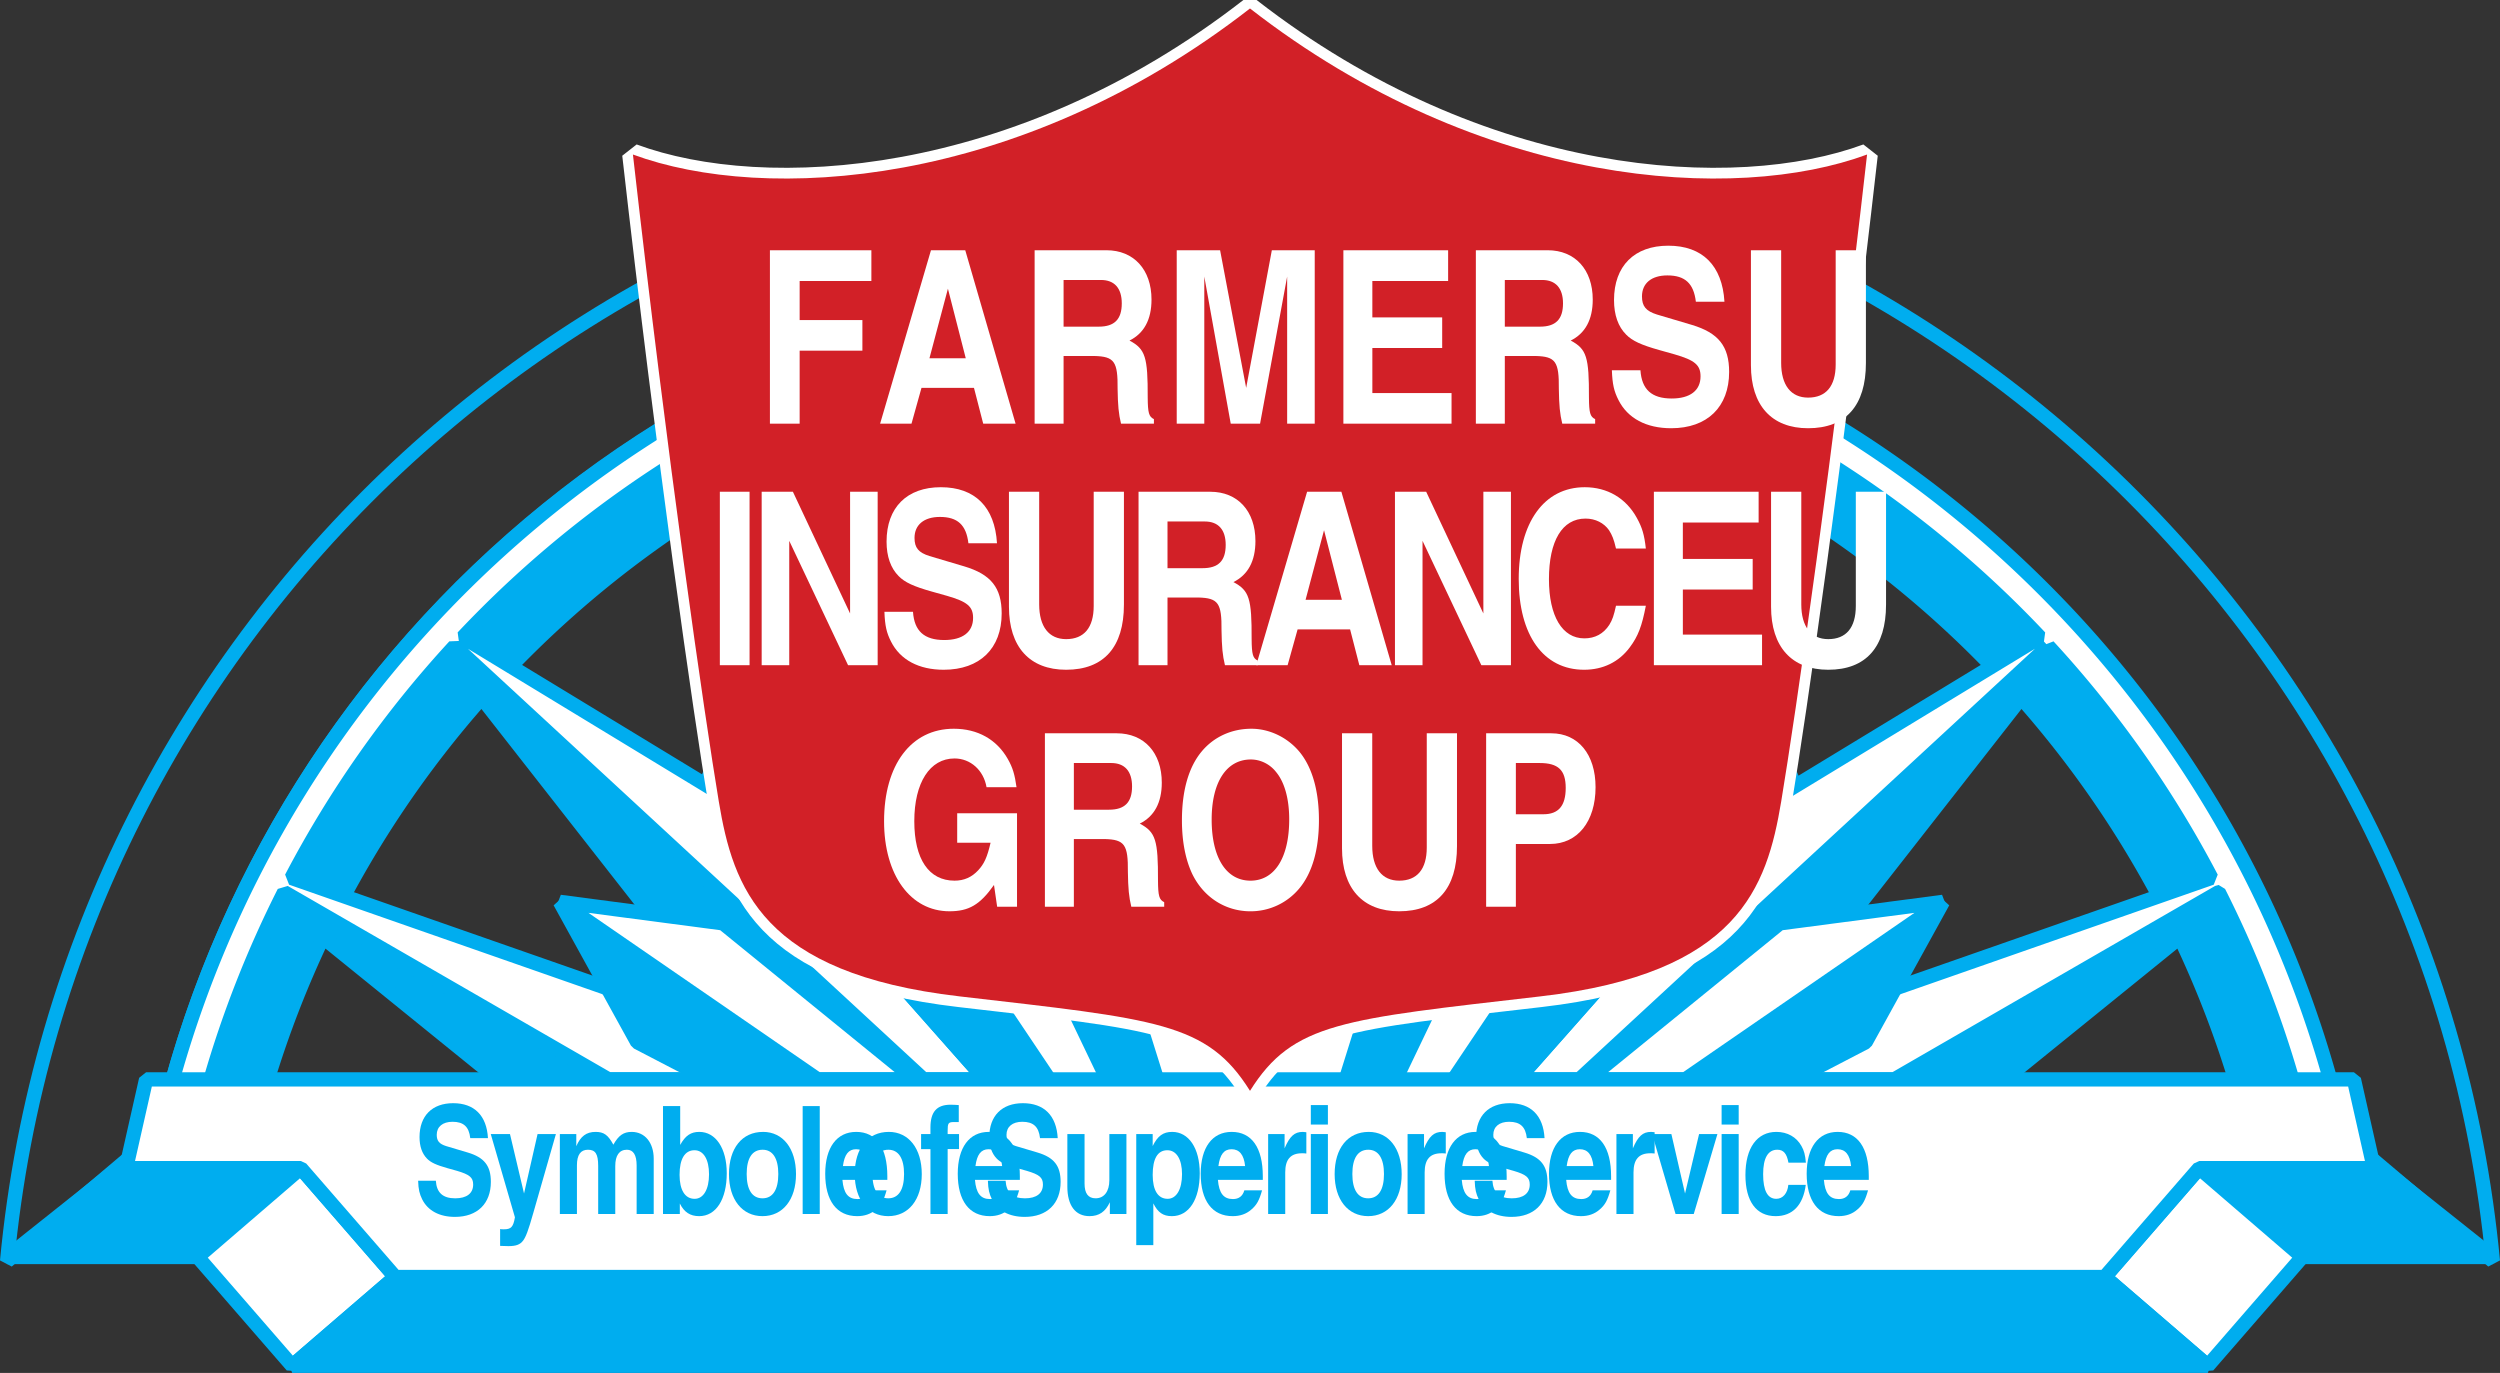 <svg xmlns="http://www.w3.org/2000/svg" xmlns:xlink="http://www.w3.org/1999/xlink" width="308.792" height="169.579"><rect width="100%" height="100%" fill="#333333" stroke="none"/><defs><path id="a" d="M2.64-4.297h3.704v-1.812H2.64v-2.297h4.234v-1.813H.891V0h1.75zm0 0"/><path id="b" d="M2.672-2.11h3.094L6.312 0H8.22L5.25-10.219H3.234L.234 0h1.844zm1.562-5.843L5.281-3.86h-2.14Zm0 0"/><path id="c" d="M.89 0h1.704v-3.984h1.812c1.188.03 1.39.328 1.375 1.937.016.969.063 1.469.203 2.047h1.938v-.266c-.297-.14-.36-.375-.36-1.265 0-2.39-.14-2.86-1.078-3.36.86-.437 1.297-1.25 1.297-2.421 0-1.766-1.047-2.907-2.656-2.907H.891Zm1.704-5.719v-2.75h2.203c.797 0 1.234.485 1.234 1.375 0 .938-.437 1.375-1.36 1.375zm0 0"/><path id="d" d="M8.953-10.219H6.422l-1.516 8.11-1.531-8.11H.812V0h1.625v-8.672L4 0h1.734l1.594-8.672V0h1.625zm0 0"/><path id="e" d="M7.063-10.219H.89V0h6.375v-1.813H2.594v-2.64h4.125v-1.813H2.594v-2.14h4.469Zm0 0"/><path id="f" d="M.453-3.14c.031.828.125 1.234.39 1.75C1.392-.314 2.485.265 3.954.265c2.125 0 3.422-1.25 3.422-3.313 0-1.515-.64-2.312-2.203-2.781l-2.063-.61c-.64-.203-.875-.484-.875-1.062 0-.766.547-1.234 1.5-1.234 1.032 0 1.547.468 1.672 1.546h1.688c-.125-2.14-1.297-3.296-3.313-3.296-2 0-3.203 1.187-3.203 3.203 0 .875.25 1.562.719 2.031.36.375.89.61 1.953.906l.906.266c1.188.328 1.532.625 1.532 1.281 0 .844-.625 1.313-1.704 1.313-1.187 0-1.765-.532-1.843-1.657zm0 0"/><path id="g" d="M2.5-10.219H.75V0H2.5Zm0 0"/><path id="h" d="m6.031-3.047-3.375-7.172H.812V0h1.625v-7.328L5.908 0h1.75v-10.219H6.03zm0 0"/><path id="i" d="M7.625-10.219H5.844v6.735c0 1.28-.578 1.953-1.625 1.953-1.016 0-1.594-.75-1.594-2.063v-6.625H.844v6.781c0 2.36 1.219 3.704 3.375 3.704 2.218 0 3.406-1.329 3.406-3.844zm0 0"/><path id="j" d="M8.016-6.875c-.094-.813-.22-1.234-.532-1.813-.64-1.156-1.75-1.796-3.078-1.796-2.39 0-3.89 2.078-3.89 5.406C.516-1.766 1.969.266 4.375.266c1.11 0 2.047-.454 2.688-1.313.5-.656.718-1.266.953-2.453H6.25c-.125.563-.203.828-.39 1.125-.344.531-.844.797-1.47.797-1.312 0-2.093-1.313-2.093-3.484 0-2.266.781-3.579 2.156-3.579.594 0 1.094.25 1.39.688.188.297.282.516.407 1.078Zm0 0"/><path id="k" d="M4.828-3.766h1.969c-.203.844-.375 1.235-.734 1.61a1.765 1.765 0 0 1-1.391.625c-1.516 0-2.375-1.266-2.375-3.5 0-2.282.922-3.703 2.375-3.703.937 0 1.719.687 1.89 1.687h1.766c-.11-.734-.219-1.14-.515-1.672-.657-1.14-1.782-1.765-3.188-1.765-2.516 0-4.11 2.109-4.11 5.453C.516-1.86 2.079.266 4.376.266 5.515.266 6.172-.11 7-1.281L7.188 0h1.171v-5.516H4.83zm0 0"/><path id="l" d="M4.61-10.484c-1.173 0-2.22.484-2.938 1.343C.906-8.234.516-6.844.516-5.094c0 1.266.218 2.328.609 3.172C1.797-.562 3.078.266 4.563.266c1.125 0 2.171-.5 2.875-1.344C8.203-2 8.594-3.375 8.594-5.11c0-1.72-.39-3.125-1.156-4.032a3.713 3.713 0 0 0-2.829-1.343zm-.032 1.796c.563 0 1.125.282 1.484.75.5.594.782 1.579.782 2.782 0 2.265-.86 3.625-2.282 3.625-1.437 0-2.296-1.36-2.296-3.61 0-2.203.875-3.546 2.312-3.546zm0 0"/><path id="m" d="M2.64-3.703h2.016c1.625 0 2.688-1.328 2.688-3.344 0-1.937-1.032-3.172-2.61-3.172H.891V0h1.75zm0-1.75V-8.47h1.407c1.094 0 1.531.406 1.531 1.469 0 1.047-.422 1.547-1.312 1.547zm0 0"/><path id="n" d="M.281-1.953c.016.516.078.766.235 1.078C.859-.187 1.546.172 2.453.172c1.328 0 2.125-.781 2.125-2.063 0-.953-.39-1.437-1.375-1.734L1.938-4c-.407-.125-.563-.313-.563-.672 0-.469.36-.766.938-.766.64 0 .968.297 1.046.97h1.047c-.078-1.329-.812-2.063-2.062-2.063-1.235 0-1.985.75-1.985 2 0 .547.157.968.454 1.265.218.235.546.375 1.203.563l.562.156c.735.219.953.39.953.813 0 .515-.39.812-1.062.812-.735 0-1.094-.344-1.14-1.031zm0 0"/><path id="o" d="M3.922-4.719H2.828l-.797 3.516-.828-3.516H.078L1.5.188c-.094.578-.219.718-.656.718-.094 0-.14 0-.219-.015v.984c.313.016.36.016.484.016.454 0 .704-.079.875-.329.157-.203.297-.593.61-1.64Zm0 0"/><path id="p" d="M1.438-4.719H.453V0H1.47v-2.875c0-.61.218-.922.656-.922.438 0 .594.25.594.969V0h1.015v-2.828c0-.625.235-.969.672-.969.39 0 .578.328.578.938V0H6v-3.266c0-.937-.531-1.578-1.297-1.578-.484 0-.781.203-1.094.766-.312-.578-.546-.766-1.046-.766-.547 0-.876.266-1.126.844zm0 0"/><path id="q" d="M1.453-6.36H.437V0h1v-.625c.25.516.594.75 1.125.75 1 0 1.641-.984 1.641-2.531 0-1.469-.656-2.438-1.625-2.438-.5 0-.812.219-1.125.766zm.844 2.61c.531 0 .86.531.86 1.406 0 .89-.329 1.453-.86 1.453-.563 0-.875-.515-.875-1.421 0-.938.312-1.438.875-1.438zm0 0"/><path id="r" d="M2.25-4.844c-1.234 0-2 .969-2 2.5 0 1.5.781 2.469 1.969 2.469 1.203 0 1.984-.969 1.984-2.469 0-1.515-.781-2.5-1.953-2.5zm-.016 1.047c.594 0 .922.516.922 1.438 0 .937-.328 1.437-.937 1.437-.594 0-.922-.5-.922-1.437 0-.938.328-1.438.937-1.438zm0 0"/><path id="s" d="M1.516-6.36H.5V0h1.016zm0 0"/><path id="u" d="M1.64-3.828h.673v-.89H1.64v-.188c0-.438.03-.5.359-.516h.297v-1c-.14-.016-.281-.016-.485-.016C1-6.438.625-6.03.625-5.093v.375H.078v.89h.547V0h1.016zm0 0"/><path id="t" d="M3.953-4.719h-1V-2c0 .672-.297 1.078-.812 1.078-.438 0-.657-.297-.657-.875v-2.922h-1v3.11C.484-.5.954.125 1.781.125c.563 0 .938-.266 1.203-.813V0h.97zm0 0"/><path id="v" d="M1.422-4.719H.453v6.547H1.47V-.625c.265.531.562.75 1.093.75 1 0 1.641-.984 1.641-2.531 0-1.469-.656-2.438-1.64-2.438-.516 0-.844.25-1.141.844zm.86.969c.546 0 .874.531.874 1.406 0 .89-.328 1.453-.86 1.453-.562 0-.874-.5-.874-1.406 0-.969.297-1.453.86-1.453zm0 0"/><path id="w" d="M2.75-1.39c-.094.343-.328.515-.672.515-.547 0-.828-.344-.89-1.14h2.656v-.22c0-1.671-.656-2.609-1.844-2.609-1.156 0-1.828.922-1.828 2.469 0 1.594.672 2.5 1.89 2.5.422 0 .797-.125 1.079-.375.328-.281.484-.563.656-1.14ZM1.219-2.829c.078-.688.328-.985.781-.985s.719.329.797.985zm0 0"/><path id="x" d="M.453 0H1.47v-2.453c0-.766.312-1.125.984-1.125.11 0 .172 0 .266.015v-1.25l-.047-.015c-.11-.016-.11-.016-.172-.016-.484 0-.766.25-1.063.969v-.844H.454Zm0 0"/><path id="y" d="M.5-4.719V0h1.016v-4.719Zm1.016-1.703H.5v1.156h1.016zm0 0"/><path id="z" d="M3.938-4.719H2.859l-.828 3.516-.797-3.516H.094L1.484 0h1.063zm0 0"/><path id="A" d="M2.766-1.719c-.032.5-.313.828-.704.828-.515 0-.765-.484-.765-1.453 0-.953.281-1.453.828-1.453.36 0 .563.235.656.766h1.031C3.767-3.5 3.704-3.734 3.547-4c-.281-.531-.828-.844-1.469-.844C.938-4.844.25-3.89.25-2.297.25-.75.89.125 2.031.125c1 0 1.625-.64 1.766-1.844zm0 0"/><path id="B" d="M5.531-9.016h7.75v-3.78h-7.75v-4.829h8.86v-3.797H1.859V0h3.672Zm0 0"/><path id="C" d="M5.594-4.422h6.484L13.218 0h4L11-21.422H6.766L.484 0H4.36zm3.265-12.25 2.204 8.594H6.577Zm0 0"/><path id="D" d="M1.86 0h3.577v-8.36h3.797c2.485.063 2.907.688 2.875 4.063.032 2.031.125 3.078.422 4.297h4.063v-.563c-.625-.296-.75-.78-.766-2.656.016-5.015-.281-6-2.25-7.047 1.797-.89 2.719-2.593 2.719-5.062 0-3.703-2.188-6.094-5.563-6.094H1.86zm3.577-11.984v-5.766h4.61c1.672 0 2.578 1.016 2.578 2.89 0 1.97-.906 2.876-2.844 2.876zm0 0"/><path id="E" d="M18.75-21.422h-5.297l-3.172 17-3.219-17H1.704V0H5.11v-18.172L8.375 0H12l3.344-18.172V0h3.406Zm0 0"/><path id="F" d="M14.797-21.422H1.859V0h13.36v-3.781H5.438v-5.563h8.625v-3.781H5.437v-4.5h9.36zm0 0"/><path id="G" d="M.953-6.594c.063 1.735.266 2.594.813 3.672C2.906-.656 5.203.563 8.28.563c4.453 0 7.156-2.625 7.156-6.954 0-3.187-1.328-4.828-4.609-5.812l-4.312-1.281c-1.344-.422-1.844-1.016-1.844-2.235 0-1.61 1.156-2.594 3.14-2.594 2.172 0 3.25.985 3.516 3.25h3.531c-.265-4.468-2.718-6.921-6.937-6.921-4.188 0-6.703 2.5-6.703 6.718 0 1.844.515 3.282 1.5 4.266.75.766 1.86 1.281 4.094 1.906l1.89.531c2.485.72 3.203 1.313 3.203 2.72 0 1.75-1.297 2.734-3.562 2.734-2.485 0-3.703-1.125-3.86-3.485zm0 0"/><path id="I" d="M5.234-21.422H1.563V0h3.671zm0 0"/><path id="J" d="M12.625-6.39 5.562-21.423H1.704V0H5.11v-15.36L12.375 0h3.656v-21.422h-3.406Zm0 0"/><path id="H" d="M15.969-21.422h-3.735v14.11c0 2.687-1.203 4.093-3.406 4.093-2.125 0-3.328-1.547-3.328-4.297v-13.906H1.766v14.203c0 4.953 2.546 7.782 7.062 7.782 4.656 0 7.14-2.797 7.14-8.047zm0 0"/><path id="K" d="M16.781-14.406c-.187-1.703-.453-2.594-1.11-3.781-1.343-2.454-3.655-3.797-6.437-3.797-5.015 0-8.156 4.359-8.156 11.328C1.078-3.703 4.125.563 9.156.563c2.328 0 4.297-.954 5.64-2.766 1.032-1.375 1.5-2.625 1.985-5.14h-3.687c-.266 1.202-.438 1.734-.828 2.359-.72 1.109-1.766 1.671-3.079 1.671-2.734 0-4.374-2.75-4.374-7.312 0-4.734 1.64-7.484 4.515-7.484 1.235 0 2.281.547 2.906 1.437.391.625.594 1.11.86 2.266zm0 0"/><path id="L" d="M10.11-7.906h4.124c-.421 1.797-.78 2.593-1.53 3.406-.798.86-1.75 1.281-2.923 1.281-3.172 0-4.969-2.656-4.969-7.344 0-4.765 1.922-7.75 4.97-7.75 1.968 0 3.593 1.454 3.952 3.547h3.704c-.22-1.546-.454-2.39-1.079-3.484-1.375-2.422-3.734-3.734-6.672-3.734-5.265 0-8.609 4.453-8.609 11.422C1.078-3.907 4.344.562 9.156.562c2.39 0 3.766-.796 5.5-3.25L15.046 0H17.5v-11.547h-7.39zm0 0"/><path id="M" d="M9.656-21.984C7.203-21.984 5-20.97 3.5-19.156c-1.594 1.922-2.422 4.812-2.422 8.484 0 2.64.453 4.89 1.281 6.64C3.766-1.155 6.453.564 9.547.564a7.803 7.803 0 0 0 6.031-2.829C17.172-4.172 18-7.062 18-10.703c0-3.61-.828-6.531-2.422-8.453-1.469-1.75-3.672-2.828-5.922-2.828zm-.062 3.797c1.172 0 2.344.562 3.11 1.546 1.046 1.25 1.624 3.313 1.624 5.844 0 4.735-1.797 7.578-4.781 7.578-3 0-4.797-2.844-4.797-7.547 0-4.625 1.828-7.421 4.844-7.421zm0 0"/><path id="N" d="M5.531-7.75H9.75c3.406 0 5.625-2.781 5.625-7.016 0-4.062-2.156-6.656-5.469-6.656H1.86V0h3.672Zm0-3.672v-6.328H8.47c2.297 0 3.219.875 3.219 3.078s-.891 3.25-2.75 3.25zm0 0"/><path id="O" d="M.594-4.11c.031 1.079.172 1.626.5 2.298C1.797-.407 3.234.358 5.14.358c2.765 0 4.437-1.64 4.437-4.328 0-1.984-.812-3.015-2.86-3.625L4.048-8.39c-.828-.265-1.156-.625-1.156-1.39 0-1 .734-1.61 1.953-1.61 1.36 0 2.031.61 2.187 2.016H9.22c-.156-2.781-1.688-4.313-4.297-4.313-2.594 0-4.156 1.563-4.156 4.188 0 1.14.312 2.031.921 2.656.47.485 1.157.797 2.547 1.188l1.172.328c1.532.453 1.985.812 1.985 1.687 0 1.094-.797 1.704-2.22 1.704-1.53 0-2.296-.704-2.39-2.172zm0 0"/><path id="P" d="M8.203-9.875H5.938L4.266-2.531 2.53-9.875H.156L3.141.406c-.204 1.203-.47 1.485-1.375 1.485-.188 0-.282 0-.454-.032v2.079c.641.03.75.03 1.032.03.937 0 1.437-.187 1.812-.687.328-.437.64-1.234 1.266-3.453zm0 0"/><path id="Q" d="M3-9.875H.969V0h2.11v-6.016c0-1.28.452-1.921 1.358-1.921.922 0 1.266.515 1.266 2V0h2.11v-5.922c0-1.312.5-2.016 1.437-2.016.797 0 1.203.657 1.203 1.938v6h2.11v-6.828c0-1.984-1.094-3.313-2.72-3.313-1.015 0-1.624.438-2.265 1.579-.656-1.204-1.172-1.579-2.187-1.579-1.157 0-1.86.547-2.391 1.766Zm0 0"/><path id="R" d="M3.047-13.328H.922V0H3v-1.297C3.531-.234 4.266.266 5.39.266c2.079 0 3.407-2.063 3.407-5.313 0-3.062-1.36-5.094-3.39-5.094-1.048 0-1.72.454-2.36 1.61zm1.765 5.453c1.11 0 1.797 1.125 1.797 2.969 0 1.86-.687 3.031-1.78 3.031-1.188 0-1.86-1.078-1.86-2.969 0-1.968.656-3.031 1.844-3.031zm0 0"/><path id="S" d="M4.719-10.14C2.14-10.14.516-8.126.516-4.923c0 3.14 1.64 5.188 4.14 5.188 2.516 0 4.14-2.047 4.14-5.188 0-3.156-1.608-5.219-4.077-5.219zm-.047 2.203c1.25 0 1.937 1.062 1.937 3 0 1.953-.687 3-1.953 3-1.265 0-1.953-1.047-1.953-3 0-1.97.688-3 1.969-3zm0 0"/><path id="T" d="M3.172-13.328h-2.11V0h2.11zm0 0"/><path id="V" d="M3.438-8.016h1.406v-1.859H3.437v-.39c0-.954.079-1.079.75-1.094h.625v-2.094c-.296-.016-.593-.047-1-.047-1.718 0-2.5.875-2.5 2.828v.797H.157v1.86h1.157V0h2.125zm0 0"/><path id="W" d="M8.297-9.875h-2.11v5.703c0 1.39-.64 2.234-1.703 2.234-.906 0-1.359-.609-1.359-1.812v-6.125H1v6.5c0 2.313.984 3.64 2.734 3.64 1.188 0 1.97-.546 2.516-1.718V0h2.047zm0 0"/><path id="X" d="M2.984-9.875H.954V3.844h2.109v-5.156C3.625-.188 4.266.266 5.358.266c2.11 0 3.438-2.063 3.438-5.313 0-3.078-1.36-5.094-3.406-5.094-1.11 0-1.797.5-2.407 1.75zm1.813 2c1.125 0 1.812 1.125 1.812 2.953 0 1.875-.687 3.047-1.78 3.047-1.188 0-1.845-1.047-1.845-2.953 0-2.016.61-3.047 1.813-3.047zm0 0"/><path id="U" d="M5.75-2.922c-.203.719-.688 1.078-1.406 1.078-1.157 0-1.719-.718-1.86-2.375h5.547v-.453c0-3.516-1.375-5.469-3.844-5.469C1.781-10.14.36-8.203.36-4.969.36-1.64 1.781.266 4.313.266c.906 0 1.671-.266 2.28-.797.688-.578 1-1.156 1.345-2.39zm-3.203-3C2.734-7.344 3.234-8 4.172-8c.969 0 1.531.688 1.672 2.078zm0 0"/><path id="Y" d="M.969 0h2.11v-5.14c0-1.594.655-2.36 2.062-2.36.25 0 .359 0 .546.031v-2.625l-.093-.015c-.235-.032-.235-.032-.344-.032-1.031 0-1.61.532-2.25 2.032v-1.766H.969Zm0 0"/><path id="Z" d="M1.063-9.875V0h2.109v-9.875zm2.109-3.578h-2.11v2.406h2.11zm0 0"/><path id="aa" d="M8.266-9.875H6L4.266-2.531 2.578-9.875H.203L3.093 0h2.25zm0 0"/><path id="ab" d="M5.813-3.594c-.094 1.031-.672 1.719-1.485 1.719-1.078 0-1.625-1-1.625-3.047 0-1.984.594-3.016 1.75-3.016.766 0 1.172.47 1.375 1.594h2.156c-.093-.984-.218-1.468-.546-2.047-.61-1.109-1.735-1.75-3.094-1.75-2.39 0-3.828 1.97-3.828 5.329C.516-1.563 1.859.266 4.25.266c2.094 0 3.39-1.36 3.719-3.86zm0 0"/></defs><path fill="#fff" d="m166.306 108.086 12.836-19.133h-49.324l12.93 19.274 23.558-.141"/><path fill="#00adef" d="M88.548 112.512h10.39l-6.585 5.91H81.118l7.43-5.91"/><path fill="none" stroke="#00adef" stroke-linejoin="bevel" stroke-width=".844" d="M88.548 112.512h10.39l-6.585 5.91H81.118Zm0 0"/><path fill="#fff" d="m92.353 118.422 5.57 6.414 6.078-5.234-5.57-6.414-6.078 5.234"/><path fill="none" stroke="#00adef" stroke-linejoin="bevel" stroke-width=".844" d="m92.353 118.422 5.57 6.414 6.078-5.234-5.57-6.414zm0 0"/><path fill="none" stroke="#00adef" stroke-linejoin="bevel" stroke-width=".844" d="M154.396 59.691c31.433 0 57.648 21.97 64.304 51.391l8.973 7.582c-3.547-37.394-34.953-66.652-73.277-66.652s-69.73 29.258-73.278 66.652l8.973-7.582c6.656-29.422 32.871-51.39 64.305-51.39"/><path fill="#00adef" d="M220.243 112.512h-10.39l6.586 5.91h11.234l-7.43-5.91"/><path fill="none" stroke="#00adef" stroke-linejoin="bevel" stroke-width=".844" d="M220.243 112.512h-10.39l6.586 5.91h11.234zm0 0"/><path fill="#fff" d="m216.439 118.422-5.57 6.414-6.079-5.234 5.57-6.414 6.079 5.234"/><path fill="none" stroke="#00adef" stroke-linejoin="bevel" stroke-width=".844" d="m216.439 118.422-5.57 6.414-6.079-5.234 5.57-6.414zm0 0"/><path fill="#00adef" d="m104.001 119.602-6.078 5.234h112.945l-6.078-5.234H104.001"/><path fill="none" stroke="#00adef" stroke-linejoin="bevel" stroke-width=".844" d="m104.001 119.602-6.078 5.234h112.945l-6.078-5.234zm0 0"/><path fill="#00adef" d="M154.482 65.063a60.49 60.49 0 0 1 44.613 19.542l-25.285 23.348h3.125l12.914-9.707 10.012-12.793a60.754 60.754 0 0 1 8.914 13.207l-16.395 9.293h6.5l10.344-8.379a60.707 60.707 0 0 1 3.266 8.406l3.378.051c-7.668-26.675-32.25-46.191-61.386-46.191-29.14 0-53.723 19.516-61.39 46.191l3.378-.05a60.725 60.725 0 0 1 3.27-8.407l10.34 8.38h6.5l-16.395-9.294a60.894 60.894 0 0 1 8.914-13.207l10.012 12.793 12.918 9.707h3.12l-25.284-23.348a60.493 60.493 0 0 1 44.617-19.542"/><path fill="none" stroke="#00adef" stroke-linejoin="bevel" stroke-width=".844" d="M154.482 65.063a60.49 60.49 0 0 1 44.613 19.542l-25.285 23.348h3.125l12.914-9.707 10.012-12.793a60.754 60.754 0 0 1 8.914 13.207l-16.395 9.293h6.5l10.344-8.379a60.708 60.708 0 0 1 3.266 8.406l3.378.051c-7.668-26.675-32.25-46.191-61.386-46.191-29.14 0-53.723 19.516-61.39 46.191l3.378-.05a60.725 60.725 0 0 1 3.27-8.407l10.34 8.38h6.5l-16.395-9.294a60.894 60.894 0 0 1 8.914-13.207l10.012 12.793 12.918 9.707h3.12l-25.284-23.348a60.493 60.493 0 0 1 44.617-19.542zm0 0"/><path fill="#fff" d="M154.482 61.84a63.705 63.705 0 0 1 46.488 20.05l-16.73 10.17-14.06 15.894h3.63l27.648-25.539a63.991 63.991 0 0 1 9.617 13.66l-18.527 6.477-8.945 5.402h8.777l19.125-11.039a63.446 63.446 0 0 1 4.363 11.117l2.239.012c-7.727-27.883-33.285-48.352-63.625-48.352-30.344 0-55.903 20.47-63.625 48.352l2.234-.012a63.446 63.446 0 0 1 4.363-11.117l19.125 11.04h8.782l-8.95-5.403-18.527-6.477a64.27 64.27 0 0 1 9.617-13.66l27.649 25.54h3.629L124.724 92.06 107.99 81.89a63.708 63.708 0 0 1 46.492-20.051"/><path fill="none" stroke="#00adef" stroke-linejoin="bevel" stroke-width=".844" d="M154.482 61.84a63.705 63.705 0 0 1 46.488 20.05l-16.73 10.17-14.06 15.894h3.63l27.648-25.539a63.991 63.991 0 0 1 9.617 13.66l-18.527 6.477-8.945 5.402h8.777l19.125-11.039a63.446 63.446 0 0 1 4.363 11.117l2.239.012c-7.727-27.883-33.285-48.352-63.625-48.352-30.344 0-55.903 20.47-63.625 48.352l2.234-.012a63.446 63.446 0 0 1 4.363-11.117l19.125 11.04h8.782l-8.95-5.403-18.527-6.477a64.27 64.27 0 0 1 9.617-13.66l27.649 25.54h3.629L124.724 92.06 107.99 81.89a63.708 63.708 0 0 1 46.492-20.051zm0 0"/><path fill="#00adef" d="m142.747 108.227-12.93-19.274-5.093 3.106 14.055 15.89 3.968.278"/><path fill="none" stroke="#00adef" stroke-linejoin="bevel" stroke-width=".844" d="m142.747 108.227-12.93-19.274-5.093 3.106 14.055 15.89zm0 0"/><path fill="#00adef" d="m145.986 107.969-19.473-40.66 8.605-3.387 13.79 44.004-2.922.043"/><path fill="none" stroke="#00adef" stroke-linejoin="bevel" stroke-width=".844" d="m145.986 107.969-19.473-40.66 8.605-3.387 13.79 44.004zm0 0"/><path fill="#00adef" d="m166.306 108.086 12.836-19.133 5.098 3.106-14.137 15.984-3.797.043"/><path fill="none" stroke="#00adef" stroke-linejoin="bevel" stroke-width=".844" d="m166.306 108.086 12.836-19.133 5.098 3.106-14.137 15.984zm0 0"/><path fill="#00adef" d="m162.915 108.09 19.532-40.781-8.602-3.387-13.828 44.113 2.898.055"/><path fill="none" stroke="#00adef" stroke-linejoin="bevel" stroke-width=".844" d="m162.915 108.09 19.532-40.781-8.602-3.387-13.828 44.113zm0 0"/><path fill="#00adef" d="m113.708 97.484 4.559 8.274 4.223 2.195h6.414l-15.196-10.469"/><path fill="none" stroke="#00adef" stroke-linejoin="bevel" stroke-width=".844" d="m113.708 97.484 4.559 8.274 4.223 2.195h6.414zm0 0"/><path fill="#00adef" d="m195.251 97.484-4.558 8.274-4.223 2.195h-6.414l15.195-10.469"/><path fill="none" stroke="#00adef" stroke-linejoin="bevel" stroke-width=".844" d="m195.251 97.484-4.558 8.274-4.223 2.195h-6.414zm0 0"/><path fill="#fff" d="m134.642 107.953-11.309-9.2-9.625-1.269 15.196 10.47h5.738"/><path fill="none" stroke="#00adef" stroke-linejoin="bevel" stroke-width=".844" d="m134.642 107.953-11.309-9.2-9.625-1.269 15.196 10.47zm0 0"/><path fill="#fff" d="m174.318 107.953 11.308-9.2 9.625-1.269-15.195 10.47h-5.738"/><path fill="none" stroke="#00adef" stroke-linejoin="bevel" stroke-width=".844" d="m174.318 107.953 11.308-9.2 9.625-1.269-15.195 10.47zm0 0"/><path fill="#fff" d="m219.478 107.953 1.18 5.235H210.36l-5.57 6.414H104l-5.57-6.414H88.134l1.18-5.235h130.164"/><path fill="none" stroke="#00adef" stroke-linejoin="bevel" stroke-width=".844" d="m219.478 107.953 1.18 5.235H210.36l-5.57 6.414H104l-5.57-6.414H88.134l1.18-5.235zm0 0"/><path fill="none" stroke="#fff" stroke-linejoin="bevel" stroke-width="1.266" d="M154.396 108.629c2.531-4.05 5.488-4.219 17.137-5.57 11.648-1.352 13.335-6.418 14.18-11.48.843-5.067 3.038-20.263 5.066-38.157-7.77 2.871-22.707 2.027-36.383-8.61-13.676 10.637-28.614 11.481-36.383 8.61 2.027 17.894 4.223 33.09 5.066 38.156.844 5.063 2.532 10.129 14.18 11.48 11.648 1.352 14.606 1.52 17.137 5.57zm0 0"/><path fill="#d22027" d="M154.396 108.629c2.531-4.05 5.488-4.219 17.137-5.57 11.648-1.352 13.335-6.418 14.18-11.48.843-5.067 3.038-20.263 5.066-38.157-7.77 2.871-22.707 2.027-36.383-8.61-13.676 10.637-28.614 11.481-36.383 8.61 2.027 17.894 4.223 33.09 5.066 38.156.844 5.063 2.532 10.129 14.18 11.48 11.648 1.352 14.606 1.52 17.137 5.57"/><g fill="#fff" transform="translate(-147.854 -303.676)"><use xlink:href="#a" width="100%" height="100%" x="273.059" y="372.968"/><use xlink:href="#b" width="100%" height="100%" x="280.212" y="372.968"/><use xlink:href="#c" width="100%" height="100%" x="288.664" y="372.968"/><use xlink:href="#d" width="100%" height="100%" x="297.117" y="372.968"/><use xlink:href="#e" width="100%" height="100%" x="306.868" y="372.968"/><use xlink:href="#c" width="100%" height="100%" x="314.678" y="372.968"/><use xlink:href="#f" width="100%" height="100%" x="323.13" y="372.968"/><use xlink:href="#g" width="100%" height="100%" x="330.94" y="372.968"/></g><g fill="#fff" transform="translate(-147.854 -303.676)"><use xlink:href="#g" width="100%" height="100%" x="270.248" y="387.208"/><use xlink:href="#h" width="100%" height="100%" x="272.646" y="387.208"/><use xlink:href="#f" width="100%" height="100%" x="280.242" y="387.208"/><use xlink:href="#i" width="100%" height="100%" x="287.195" y="387.208"/><use xlink:href="#c" width="100%" height="100%" x="294.791" y="387.208"/><use xlink:href="#b" width="100%" height="100%" x="302.386" y="387.208"/><use xlink:href="#h" width="100%" height="100%" x="309.982" y="387.208"/><use xlink:href="#j" width="100%" height="100%" x="317.578" y="387.208"/><use xlink:href="#e" width="100%" height="100%" x="325.173" y="387.208"/></g><use xlink:href="#g" width="100%" height="100%" x="332.126" y="387.208" fill="#fff" transform="translate(-147.854 -303.676)"/><g fill="#fff" transform="translate(-147.854 -303.676)"><use xlink:href="#k" width="100%" height="100%" x="280.161" y="401.447"/><use xlink:href="#c" width="100%" height="100%" x="289.27" y="401.447"/><use xlink:href="#l" width="100%" height="100%" x="297.723" y="401.447"/><use xlink:href="#i" width="100%" height="100%" x="306.832" y="401.447"/><use xlink:href="#m" width="100%" height="100%" x="315.284" y="401.447"/></g><g fill="#00adef" transform="translate(-147.854 -303.676)"><use xlink:href="#n" width="100%" height="100%" x="252.922" y="419.563"/><use xlink:href="#o" width="100%" height="100%" x="257.413" y="419.563"/><use xlink:href="#p" width="100%" height="100%" x="261.098" y="419.563"/><use xlink:href="#q" width="100%" height="100%" x="267.202" y="419.563"/><use xlink:href="#r" width="100%" height="100%" x="271.285" y="419.563"/><use xlink:href="#s" width="100%" height="100%" x="275.369" y="419.563"/><use xlink:href="#t" width="100%" height="100%" x="277.034" y="419.563"/><use xlink:href="#r" width="100%" height="100%" x="278.7" y="419.563"/><use xlink:href="#u" width="100%" height="100%" x="282.784" y="419.563"/><use xlink:href="#t" width="100%" height="100%" x="284.848" y="419.563"/><use xlink:href="#n" width="100%" height="100%" x="286.513" y="419.563"/><use xlink:href="#t" width="100%" height="100%" x="291.004" y="419.563"/><use xlink:href="#v" width="100%" height="100%" x="295.088" y="419.563"/><use xlink:href="#w" width="100%" height="100%" x="299.172" y="419.563"/><use xlink:href="#x" width="100%" height="100%" x="302.857" y="419.563"/><use xlink:href="#y" width="100%" height="100%" x="305.328" y="419.563"/><use xlink:href="#r" width="100%" height="100%" x="306.994" y="419.563"/><use xlink:href="#x" width="100%" height="100%" x="311.077" y="419.563"/><use xlink:href="#t" width="100%" height="100%" x="313.549" y="419.563"/><use xlink:href="#n" width="100%" height="100%" x="315.214" y="419.563"/><use xlink:href="#w" width="100%" height="100%" x="319.705" y="419.563"/><use xlink:href="#x" width="100%" height="100%" x="323.39" y="419.563"/><use xlink:href="#z" width="100%" height="100%" x="325.862" y="419.563"/><use xlink:href="#y" width="100%" height="100%" x="329.547" y="419.563"/><use xlink:href="#A" width="100%" height="100%" x="331.212" y="419.563"/><use xlink:href="#w" width="100%" height="100%" x="334.898" y="419.563"/></g><path fill="#fff" d="M179.345 133.602 206.24 93.52H102.907l27.083 40.378 49.355-.296"/><path fill="#00adef" d="M16.443 142.875h21.765l-13.793 12.379H.88l15.563-12.379"/><path fill="none" stroke="#00adef" stroke-linejoin="bevel" stroke-width="1.768" d="M16.443 142.875h21.765l-13.793 12.379H.88Zm0 0"/><path fill="#fff" d="m24.415 155.254 11.672 13.441 12.735-10.965-11.672-13.44-12.735 10.964"/><path fill="none" stroke="#00adef" stroke-linejoin="bevel" stroke-width="1.768" d="m24.415 155.254 11.672 13.441 12.735-10.965-11.672-13.44zm0 0"/><path fill="none" stroke="#00adef" stroke-linejoin="bevel" stroke-width="1.768" d="M154.396 32.215c65.851 0 120.777 46.023 134.719 107.66l18.796 15.89C300.486 77.423 234.685 16.13 154.396 16.13 74.106 16.129 8.306 77.422.88 155.766l18.797-15.891c13.941-61.637 68.867-107.66 134.719-107.66"/><path fill="#00adef" d="M292.349 142.875h-21.766l13.793 12.379h23.535l-15.562-12.379"/><path fill="none" stroke="#00adef" stroke-linejoin="bevel" stroke-width="1.768" d="M292.349 142.875h-21.766l13.793 12.379h23.535zm0 0"/><path fill="#fff" d="m284.376 155.254-11.672 13.441-12.734-10.965 11.672-13.44 12.734 10.964"/><path fill="none" stroke="#00adef" stroke-linejoin="bevel" stroke-width="1.768" d="m284.376 155.254-11.672 13.441-12.734-10.965 11.672-13.44zm0 0"/><path fill="#00adef" d="m48.822 157.73-12.735 10.965h236.617L259.97 157.73H48.822"/><path fill="none" stroke="#00adef" stroke-linejoin="bevel" stroke-width="1.768" d="m48.822 157.73-12.735 10.965h236.617L259.97 157.73Zm0 0"/><path fill="#00adef" d="M154.572 43.469c36.945 0 70.308 15.77 93.472 40.945l-52.972 48.91h6.543l27.054-20.336 20.977-26.8a127.424 127.424 0 0 1 18.676 27.664l-34.348 19.472h13.617l21.668-17.55a126.67 126.67 0 0 1 6.848 17.609l7.078.105c-16.063-55.883-67.563-96.77-128.613-96.77-61.047 0-112.547 40.887-128.61 96.77l7.078-.105a126.165 126.165 0 0 1 6.844-17.61l21.668 17.551h13.617l-34.347-19.472a127.58 127.58 0 0 1 18.68-27.664l20.972 26.8 27.058 20.336h6.543l-52.972-48.91c23.16-25.176 56.527-40.945 93.469-40.945"/><path fill="none" stroke="#00adef" stroke-linejoin="bevel" stroke-width="1.768" d="M154.572 43.469c36.945 0 70.308 15.77 93.472 40.945l-52.972 48.91h6.543l27.054-20.336 20.977-26.8a127.424 127.424 0 0 1 18.676 27.664l-34.348 19.472h13.617l21.668-17.55a126.67 126.67 0 0 1 6.848 17.609l7.078.105c-16.063-55.883-67.563-96.77-128.613-96.77-61.047 0-112.547 40.887-128.61 96.77l7.078-.105a126.165 126.165 0 0 1 6.844-17.61l21.668 17.551h13.617l-34.347-19.472a127.58 127.58 0 0 1 18.68-27.664l20.972 26.8 27.058 20.336h6.543l-52.972-48.91c23.16-25.176 56.527-40.945 93.469-40.945zm0 0"/><path fill="#fff" d="M154.572 36.719c38.359 0 73.054 16.14 97.398 42l-35.055 21.304-29.449 33.301h7.606l57.921-53.508a134.31 134.31 0 0 1 20.149 28.622l-38.813 13.57-18.746 11.316h18.39l40.071-23.129a133.45 133.45 0 0 1 9.14 23.293l4.684.028c-16.18-58.414-69.73-101.301-133.296-101.301-63.563 0-117.114 42.887-133.297 101.3l4.687-.027a133.436 133.436 0 0 1 9.137-23.293l40.07 23.13h18.39l-18.741-11.317L36 108.438a134.326 134.326 0 0 1 20.153-28.622l57.921 53.508h7.606l-29.453-33.3-35.055-21.305c24.344-25.86 59.043-42 97.399-42"/><path fill="none" stroke="#00adef" stroke-linejoin="bevel" stroke-width="1.768" d="M154.572 36.719c38.359 0 73.054 16.14 97.398 42l-35.055 21.304-29.449 33.301h7.606l57.921-53.508a134.31 134.31 0 0 1 20.149 28.622l-38.813 13.57-18.746 11.316h18.39l40.071-23.129a133.45 133.45 0 0 1 9.14 23.293l4.684.028c-16.18-58.414-69.73-101.301-133.296-101.301-63.563 0-117.114 42.887-133.297 101.3l4.687-.027a133.435 133.435 0 0 1 9.137-23.293l40.07 23.13h18.39l-18.741-11.317L36 108.438a134.327 134.327 0 0 1 20.153-28.622l57.921 53.508h7.606l-29.453-33.3-35.055-21.305c24.344-25.86 59.043-42 97.399-42zm0 0"/><path fill="#00adef" d="M129.99 133.898 102.907 93.52l-10.68 6.503 29.446 33.297 8.317.578"/><path fill="none" stroke="#00adef" stroke-linejoin="bevel" stroke-width="1.768" d="M129.99 133.898 102.907 93.52l-10.68 6.503 29.446 33.297zm0 0"/><path fill="#00adef" d="M136.779 133.36 95.982 48.175l18.023-7.098 28.895 92.188-6.121.093"/><path fill="none" stroke="#00adef" stroke-linejoin="bevel" stroke-width="1.768" d="M136.779 133.36 95.982 48.175l18.023-7.098 28.895 92.188zm0 0"/><path fill="#00adef" d="M179.345 133.602 206.24 93.52l10.675 6.503-29.617 33.489-7.953.09"/><path fill="none" stroke="#00adef" stroke-linejoin="bevel" stroke-width="1.768" d="M179.345 133.602 206.24 93.52l10.675 6.503-29.617 33.489zm0 0"/><path fill="#00adef" d="m172.247 133.61 40.918-85.434-18.027-7.098-28.961 92.418 6.07.113"/><path fill="none" stroke="#00adef" stroke-linejoin="bevel" stroke-width="1.768" d="m172.247 133.61 40.918-85.434-18.027-7.098-28.961 92.418zm0 0"/><path fill="#00adef" d="m69.157 111.398 9.551 17.329 8.84 4.597h13.442l-31.832-21.926"/><path fill="none" stroke="#00adef" stroke-linejoin="bevel" stroke-width="1.768" d="m69.157 111.398 9.551 17.329 8.84 4.597h13.442zm0 0"/><path fill="#00adef" d="m239.99 111.398-9.551 17.329-8.844 4.597h-13.438l31.833-21.926"/><path fill="none" stroke="#00adef" stroke-linejoin="bevel" stroke-width="1.768" d="m239.99 111.398-9.551 17.329-8.844 4.597h-13.438zm0 0"/><path fill="#fff" d="m113.013 133.324-23.695-19.273-20.16-2.653 31.832 21.926h12.023"/><path fill="none" stroke="#00adef" stroke-linejoin="bevel" stroke-width="1.768" d="m113.013 133.324-23.695-19.273-20.16-2.653 31.832 21.926zm0 0"/><path fill="#fff" d="m196.13 133.324 23.7-19.273 20.16-2.653-31.833 21.926H196.13"/><path fill="none" stroke="#00adef" stroke-linejoin="bevel" stroke-width="1.768" d="m196.13 133.324 23.7-19.273 20.16-2.653-31.833 21.926zm0 0"/><path fill="#fff" d="m290.743 133.324 2.473 10.965h-21.574L259.97 157.73H48.822L37.15 144.29H15.572l2.476-10.966h272.695"/><path fill="none" stroke="#00adef" stroke-linejoin="bevel" stroke-width="1.768" d="m290.743 133.324 2.473 10.965h-21.574L259.97 157.73H48.822L37.15 144.29H15.572l2.476-10.966zm0 0"/><path fill="none" stroke="#fff" stroke-linejoin="bevel" stroke-width="2.652" d="M154.396 134.738c5.304-8.488 11.496-8.84 35.898-11.672 24.406-2.828 27.942-13.437 29.711-24.05 1.77-10.61 6.367-42.442 10.61-79.93-16.27 6.012-47.57 4.242-76.22-18.04-28.648 22.282-59.948 24.052-76.218 18.04 4.242 37.488 8.84 69.32 10.61 79.93 1.769 10.613 5.304 21.222 29.71 24.05 24.403 2.832 30.594 3.184 35.899 11.672zm0 0"/><path fill="#d22027" d="M154.396 134.738c5.304-8.488 11.496-8.84 35.898-11.672 24.406-2.828 27.942-13.437 29.711-24.05 1.77-10.61 6.367-42.442 10.61-79.93-16.27 6.012-47.57 4.242-76.22-18.04-28.648 22.282-59.948 24.052-76.218 18.04 4.242 37.488 8.84 69.32 10.61 79.93 1.769 10.613 5.304 21.222 29.71 24.05 24.403 2.832 30.594 3.184 35.899 11.672"/><g fill="#fff" transform="translate(-147.854 -303.676)"><use xlink:href="#B" width="100%" height="100%" x="241.093" y="356.007"/><use xlink:href="#C" width="100%" height="100%" x="256.079" y="356.007"/><use xlink:href="#D" width="100%" height="100%" x="273.787" y="356.007"/><use xlink:href="#E" width="100%" height="100%" x="291.495" y="356.007"/><use xlink:href="#F" width="100%" height="100%" x="311.925" y="356.007"/><use xlink:href="#D" width="100%" height="100%" x="328.287" y="356.007"/><use xlink:href="#G" width="100%" height="100%" x="345.995" y="356.007"/><use xlink:href="#H" width="100%" height="100%" x="362.357" y="356.007"/></g><g fill="#fff" transform="translate(-147.854 -303.676)"><use xlink:href="#I" width="100%" height="100%" x="235.204" y="385.839"/><use xlink:href="#J" width="100%" height="100%" x="240.229" y="385.839"/><use xlink:href="#G" width="100%" height="100%" x="256.142" y="385.839"/><use xlink:href="#H" width="100%" height="100%" x="270.71" y="385.839"/><use xlink:href="#D" width="100%" height="100%" x="286.623" y="385.839"/><use xlink:href="#C" width="100%" height="100%" x="302.536" y="385.839"/><use xlink:href="#J" width="100%" height="100%" x="318.45" y="385.839"/><use xlink:href="#K" width="100%" height="100%" x="334.363" y="385.839"/><use xlink:href="#F" width="100%" height="100%" x="350.277" y="385.839"/></g><use xlink:href="#H" width="100%" height="100%" x="364.844" y="385.839" fill="#fff" transform="translate(-147.854 -303.676)"/><g fill="#fff" transform="translate(-147.854 -303.676)"><use xlink:href="#L" width="100%" height="100%" x="255.973" y="415.672"/><use xlink:href="#D" width="100%" height="100%" x="275.057" y="415.672"/><use xlink:href="#M" width="100%" height="100%" x="292.765" y="415.672"/><use xlink:href="#H" width="100%" height="100%" x="311.849" y="415.672"/><use xlink:href="#N" width="100%" height="100%" x="329.557" y="415.672"/></g><g fill="#00adef" transform="translate(-147.854 -303.676)"><use xlink:href="#O" width="100%" height="100%" x="198.906" y="453.625"/><use xlink:href="#P" width="100%" height="100%" x="208.315" y="453.625"/><use xlink:href="#Q" width="100%" height="100%" x="216.036" y="453.625"/><use xlink:href="#R" width="100%" height="100%" x="228.823" y="453.625"/><use xlink:href="#S" width="100%" height="100%" x="237.378" y="453.625"/><use xlink:href="#T" width="100%" height="100%" x="245.934" y="453.625"/><use xlink:href="#U" width="100%" height="100%" x="249.423" y="453.625"/><use xlink:href="#S" width="100%" height="100%" x="252.912" y="453.625"/><use xlink:href="#V" width="100%" height="100%" x="261.467" y="453.625"/><use xlink:href="#U" width="100%" height="100%" x="265.792" y="453.625"/><use xlink:href="#O" width="100%" height="100%" x="269.281" y="453.625"/><use xlink:href="#W" width="100%" height="100%" x="278.69" y="453.625"/><use xlink:href="#X" width="100%" height="100%" x="287.246" y="453.625"/><use xlink:href="#U" width="100%" height="100%" x="295.801" y="453.625"/><use xlink:href="#Y" width="100%" height="100%" x="303.522" y="453.625"/><use xlink:href="#Z" width="100%" height="100%" x="308.7" y="453.625"/><use xlink:href="#S" width="100%" height="100%" x="312.189" y="453.625"/><use xlink:href="#Y" width="100%" height="100%" x="320.744" y="453.625"/><use xlink:href="#U" width="100%" height="100%" x="325.922" y="453.625"/><use xlink:href="#O" width="100%" height="100%" x="329.411" y="453.625"/><use xlink:href="#U" width="100%" height="100%" x="338.82" y="453.625"/><use xlink:href="#Y" width="100%" height="100%" x="346.541" y="453.625"/><use xlink:href="#aa" width="100%" height="100%" x="351.719" y="453.625"/><use xlink:href="#Z" width="100%" height="100%" x="359.439" y="453.625"/><use xlink:href="#ab" width="100%" height="100%" x="362.928" y="453.625"/><use xlink:href="#U" width="100%" height="100%" x="370.649" y="453.625"/></g></svg>
